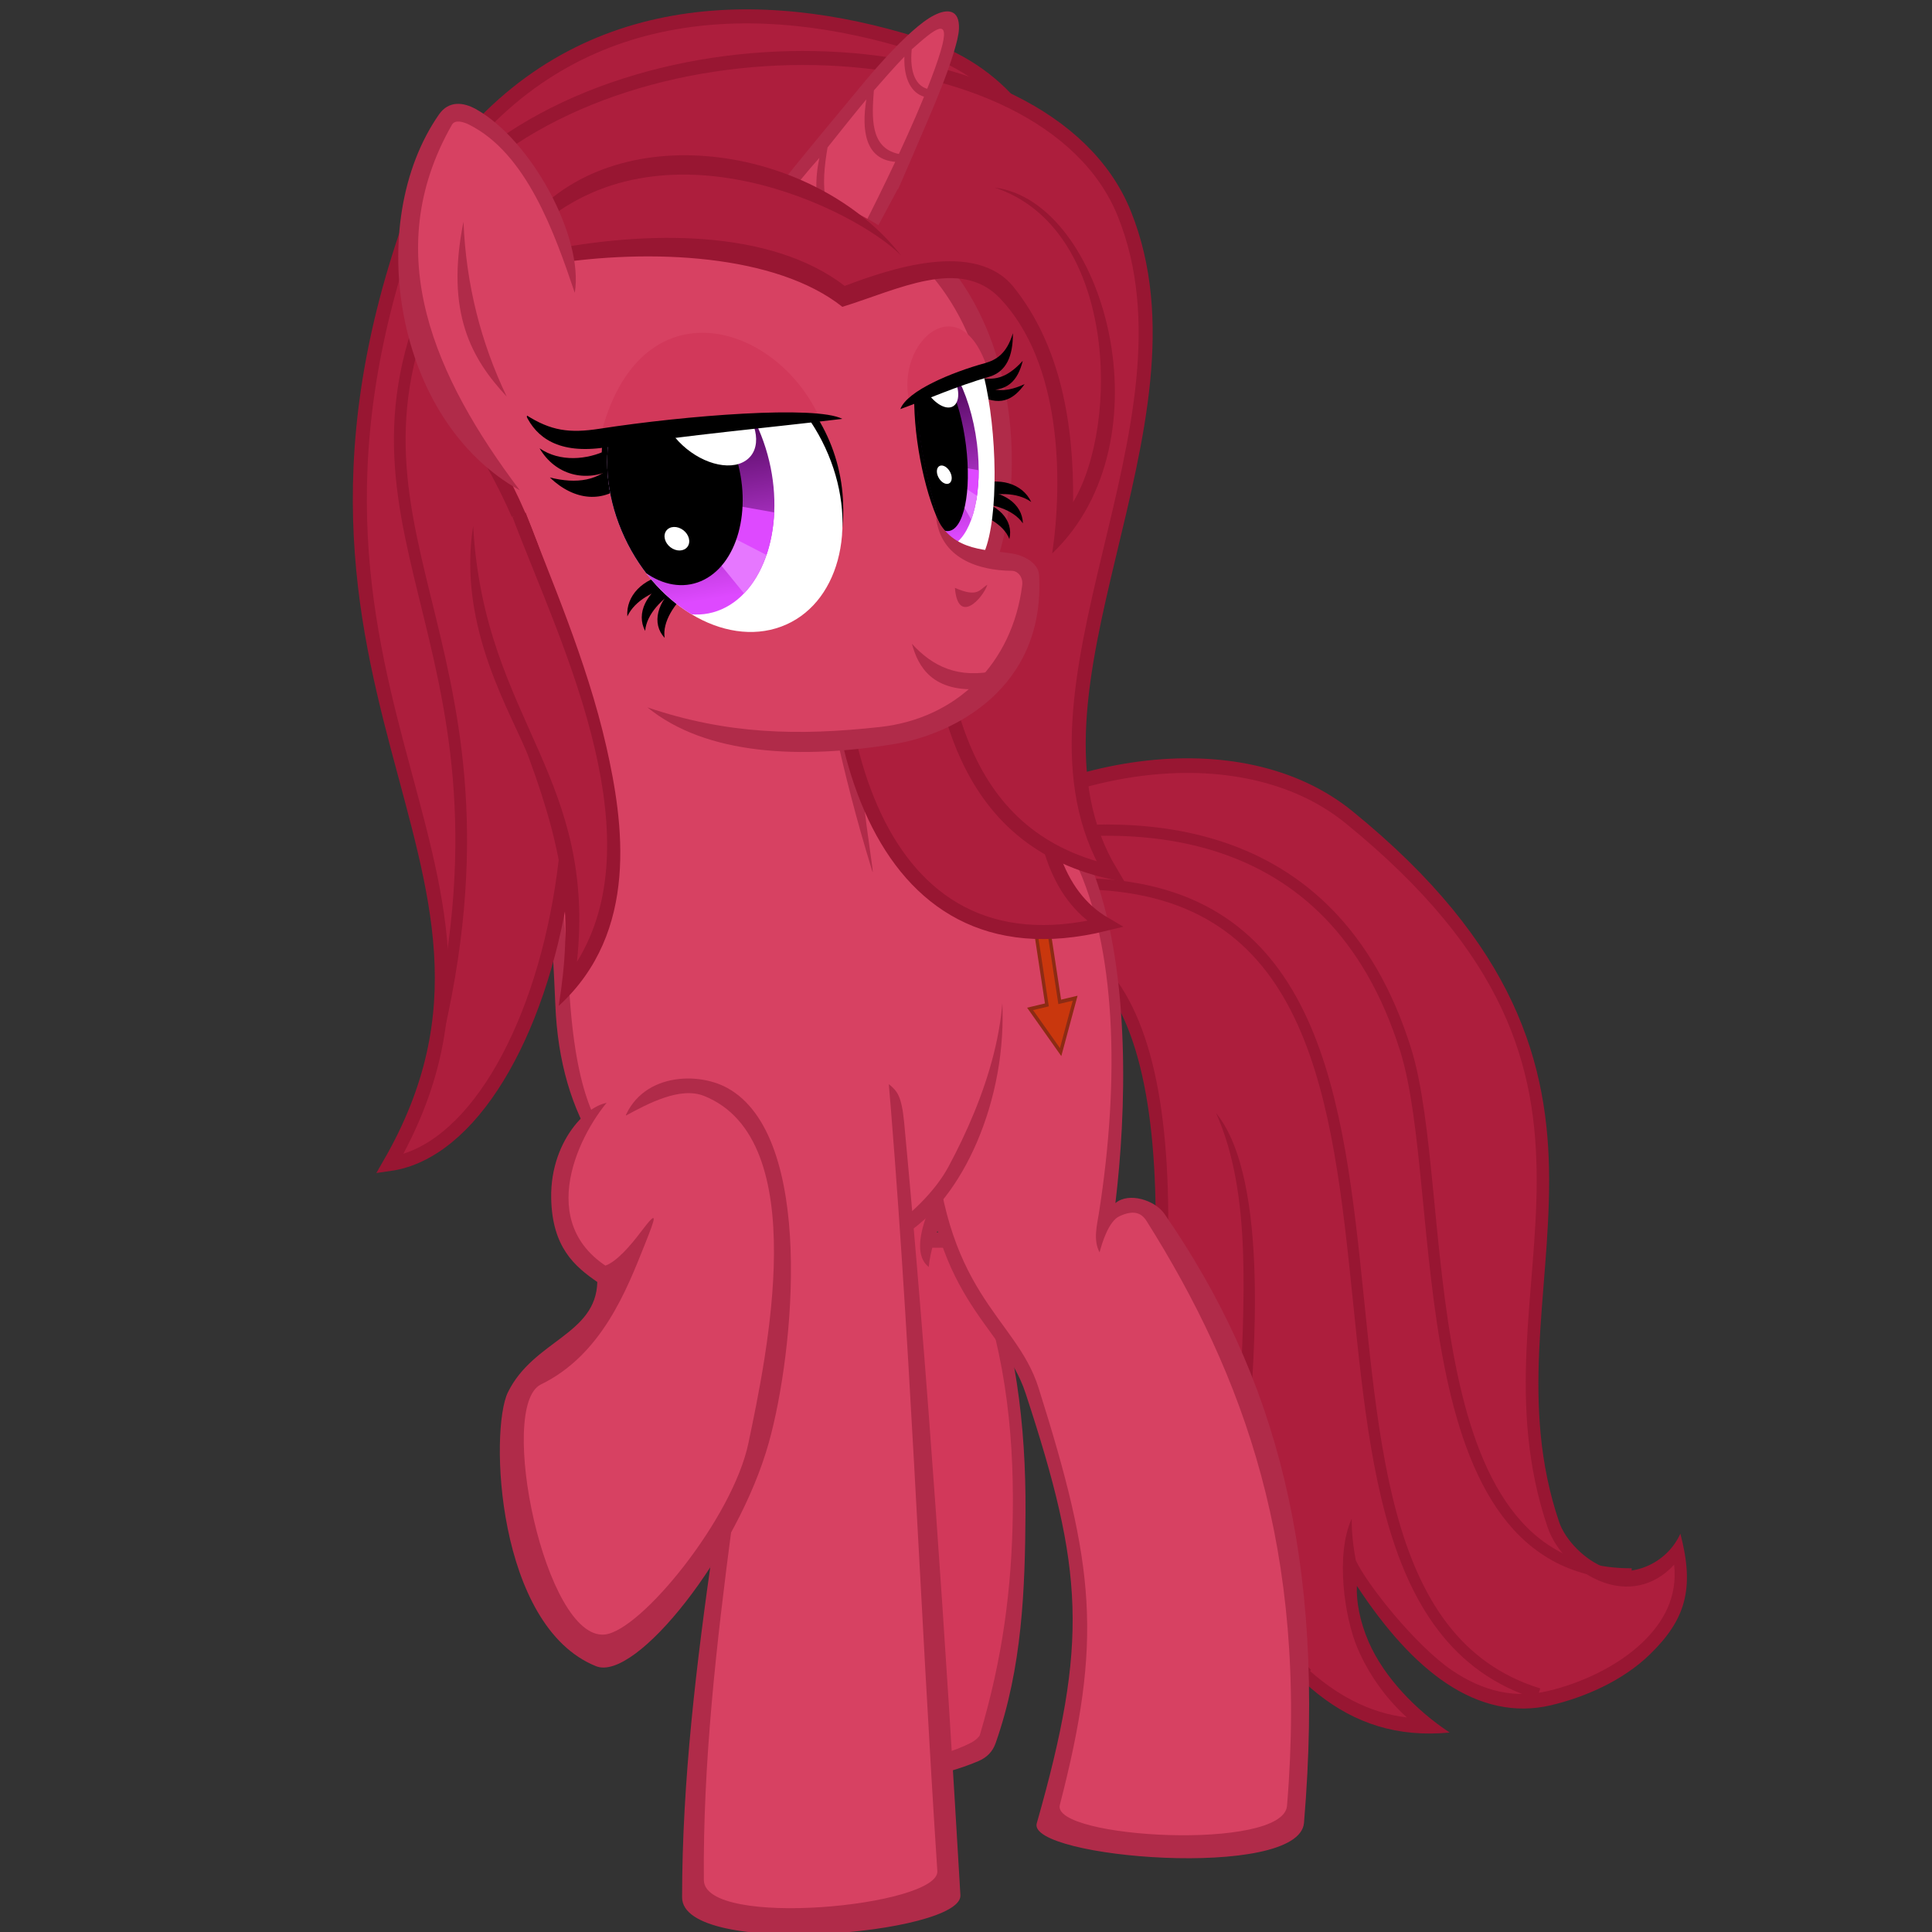 <svg width="423.33mm" height="423.33mm" version="1.1" viewBox="0 0 423.33 423.33" xmlns="http://www.w3.org/2000/svg" xmlns:xlink="http://www.w3.org/1999/xlink">
 <rect x="0" y="0" width="423.33" height="423.33" fill="#333333" stroke="none"/>
 <defs>
  <linearGradient id="linearGradient18060" x1="-1400.1" x2="-1403.5" y1="-157.96" y2="23.911" gradientTransform="matrix(-.881 -.263 -.273 1.266 -36.932 2216.8)" gradientUnits="userSpaceOnUse" xlink:href="#linearGradient6182-4-92-8"/>
  <linearGradient id="linearGradient6182-4-92-8">
   <stop stop-color="#400049" offset="0"/>
   <stop stop-color="#de49ff" offset="1"/>
  </linearGradient>
  <clipPath id="clipPath6247-9-9-0">
   <path d="m70.793 189.78c6.494 107.46 77.801 193.45 159.27 192.06 81.469-1.387 142.25-89.624 135.76-197.08-6.494-107.46-77.802-193.45-159.27-192.06-81.469 1.387-142.25 89.624-135.76 197.08z" fill="#fff"/>
  </clipPath>
  <linearGradient id="linearGradient18062" x1="624.95" x2="553.23" y1="103.5" y2="362.39" gradientTransform="matrix(1.003 -.076 -.029 .889 -385.85 45.317)" gradientUnits="userSpaceOnUse" xlink:href="#linearGradient6182-4-92-8"/>
 </defs>
 <g transform="translate(370.16 64.97)">
  <g transform="matrix(.256 0 0 .256 3606 -3327.5)">
   <g transform="matrix(1 0 -.018 1.105 -5776.9 3539.6)">
    <path d="m-8773.8 9231.3-13.745 59.296s31.811 2.768 35.68 11.702c54.686 126.28 47.84 250.72 15.912 379.12-7.342 29.525-213.37 34.37-203.09 4.957 10.697-30.603 34.457-53.988 45.91-82.392 48.094-119.27 35.117-244.78-20.567-330.61z" fill="#d2385a"/>
    <path d="m-8790.4 9284.3c14.285 1.418 37.548 0.603 44.066 15.578 29.409 67.574 39.355 134.45 40.136 201.57 0.695 59.736-0.623 120.21-22.378 178.83-2.467 6.647-7.341 11.095-14.514 13.884-31.432 12.218-69.148 17.034-100.75 17.861-25.851 0.676-51.058-0.889-69.776-3.922-28.665-4.644-36.348-15.739-24.05-40.176 12.286-24.413 30.112-44.26 39.015-66.339 47.406-117.57 34.392-241.09-20.028-324.98l10.028-6.547c56.948 87.784 69.882 215.26 21.1 336.24-9.085 22.531-19.83 38.466-31.326 58.314-12.313 21.261-9.317 24.538 11.526 28.462 16.653 3.135 40.637 5.677 64.906 3.732 31.869-2.555 63.814-3.308 92.541-16.785 5.442-2.554 7.529-5.47 7.676-5.946 18.56-59.835 25.347-113.6 25.168-171.91-0.205-66.167-9.798-132.03-40.27-197.54-4.794-10.307-23.55-7.637-33.938-8.223z" color="#000000" fill="#b02b49"/>
    <path d="m-8775.9 9230.8 11.011 4.301c-9.55 22.621-25.48 52.876-27.573 76.312-21.972-15.429 9.378-63.766 16.561-80.613z" color="#000000" fill="#b02b49"/>
   </g>
   <g transform="matrix(1.095 -.113 .114 1.286 -24709 17523)">
    <path d="m9335.8-2317.4c110.87-63.503 263.43-69.873 341.28-4.43 234.54 197.16 63.06 316.16 109.77 480.52 7.927 27.891 58.088 62.47 94.674 24.762 10.023 55.486-57.493 83.642-109.58 89.383-54.076 5.96-101.91-28.899-143.03-98.897-11.858 24.192 2.292 76.136 47.084 108.9-138.27-8.93-194.65-214.17-181.12-285.95 37.686-200-7.238-301.9-169.47-248.82z" fill="#ad1e3d"/>
    <path d="m9326.9-2247.3c40.06-13.109 72.513-16.451 97.781-11.469 25.268 4.982 43.501 18 56.281 38.906 25.56 41.813 27.875 116.4 9.125 215.91-7.144 37.916 3.953 107.26 34.062 169.53 42.48 73.935 85.66 122.66 168.09 123.22-24.754-17.093-47.133-41.14-56.531-65.312-5.487-14.112-6.849-27.567-5.281-37.75 19.217 30.776 39.924 54.445 62.344 70.156 24.648 17.273 51.473 24.922 79.688 21.812 26.676-2.94 57.342-11.207 80.219-26.812 30.111-20.54 39.344-40.362 31.906-77.531-13.157 19.491-40.775 25.283-59.312 17.875-16.807-6.716-30.408-21.944-33.781-33.813-22.846-80.385 7.901-150.2 15.719-226.16s-8.95-157.49-127.03-256.75c-40.177-33.774-98.9-48.65-161.47-47.281-62.568 1.368-129.14 19.026-185.34 51.219l6.812 7.344c54.257-30.606 118.55-47.559 178.72-48.875 60.894-1.332 117.39 13.331 155.06 45 116.46 97.896 131.23 174.42 123.62 248.34s-39.272 145.81-15.406 229.78c4.554 16.022 19.936 32.179 39.406 40.156 17.106 7.008 37.97 6.979 56.062-6.812 0.469 21.138-11.701 37.054-30.312 49.406-21.179 14.056-50.522 22.48-75.938 25.281-25.862 2.85-50.087-3.847-73.062-20.125-26.639-18.874-60.439-63.08-67.012-79.217-0.924-8.659-1.413-17.836-0.25-27.701-15.309 22.711-12.381 64.938-4.394 85.918 6.374 16.742 17.465 34.032 33.438 48.969-58.311-10.941-100.41-59.056-127.25-114.56-29.265-60.526-39.63-129.67-33.25-163.53 18.935-100.49 17.632-176.88-10.406-222.75-14.019-22.933-35.051-37.901-62.656-43.344-25.884-5.104-57.482-1.972-95.156 9.5z" color="#000000" fill="#981632"/>
   </g>
   <path d="m-14676 13464c108.06-20.708 283.8-23.367 347.22 178.66 37.988 121.02-1.468 449.5 193.52 448.72" fill="none" stroke="#981632" stroke-miterlimit="20" stroke-width="9.616"/>
   <path d="m-14215 14194c-284.24-87.936 5.735-753.23-453.62-688.97" fill="none" stroke="#981632" stroke-miterlimit="20" stroke-width="9.616"/>
   <g>
    <path d="m-14491 13697c31.309 69.957 23.377 162.72 20.418 252.02-2.959 89.309-0.788 175.92 54.525 231.83l6.296-7.317c-51.903-52.457-53.926-135.23-51.608-224.14 0.742-28.473 17.852-194.49-29.631-252.4z" color="#000000" fill="#981632"/>
    <path d="m-14743 13705c5.185 152.58 68.997 171.11 88.92 231.72 49.854 151.67 53.945 212.39 9.581 368.15-8.482 29.778 224.6 48.965 228.74-0.421 19.085-227.58-24.458-383.69-119.47-521.26-8.038-11.639-30.48-18.881-41.953-9.159 18.722-155.17 14.412-469.44-239.31-364.57z" fill="#b02b49"/>
    <path d="m-14733 13701c6.653 151.84 70.474 169.23 89.994 231 48.364 153.02 54.891 215.51 18.257 357.14-7.415 28.664 191.21 39.794 194.45 0.76 18.131-218.6-37.074-368.5-120.26-500.65-4.613-7.327-11.627-9.376-23.208-3.982-9.045 4.213-14.732 22.357-16.97 30.905-5.605-10.593-2.217-23.034-0.557-33.582 36.556-232.38-15.595-448.06-222.02-360.46z" fill="#d74162"/>
   </g>
   <g transform="matrix(-.022 .007 .02 .053 -14755 13569)">
    <path d="m-3712.8 2338.1-1021.4-678.23-1003.2 704.79 329.42-1181-980.31-736.32 1225-51.641 397.35-1159.9 427.65 1149 1225.9 19.486-960.66 761.79z" fill="none"/>
   </g>
   <g>
    <path d="m-15161 13068c24.13 154.64 90.884 262.66 93.856 334.89 3.192 77.572 8.305 145.01 10.596 201.4 3.987 98.139 48.599 159.79 119.54 196.47 77.496 40.064 160.62 31.954 210.17-27.089 42.82-51.024 68.877-146.44 42.586-230.92-10.388-33.387-66.765-101.67-106.52-100.1l-40.531-187.04z" fill="#b02b49"/>
    <path d="m-14845 13252c24.695 94.684 31.27 145.63 59.715 237.85 2.286 7.414-6.024-41.748-6.575-55.154 76.14 5.628 104.97 73.413 113.8 109.25 16.178 65.672-10.956 141.16-41.963 198.84-22.93 42.664-87.179 84.849-135.6 90.57-70.602 8.796-109.1-64.067-140.99-96.235-20.673-20.853-39.849-46.184-46.865-129.65-6.452-76.775-15.157-222.13-3.661-307.92z" fill="#d74162"/>
    <path d="m-14758 13705c20.373 216.24 35.533 444.79 48.151 661.38 1.96 33.641-238.22 54.21-238.21 1.821 0.02-198.64 49.039-404.36 66.489-599.47l110.7-96.373c6.806 5.655 10.715 9.779 12.87 32.638z" fill="#b02b49"/>
    <path d="m-14773 13650c20.051 229.58 28.26 466.11 43.405 695.72 1.984 30.106-199.46 49.638-199.84 7.701-1.809-198.64 46.464-411.71 59.872-606.82z" fill="#d74162"/>
    <path d="m-15000 13710c10.818-46.204 62.911-49.788 90.651-34.536 75.197 41.345 57.418 225.58 35.461 303.82-26.418 94.129-113.71 204.79-147.82 191.1-85.34-34.227-91.253-202.25-75.43-234.46 21.873-44.513 75.31-49.088 76.515-94.381-19.34-13.346-38.71-29.634-39.478-71.802-0.946-51.843 35.707-85.638 54.063-81.471z" fill="#b02b49"/>
    <path d="m-14996 13699c18.6-10.031 46.218-24.931 66.789-16.697 93.534 37.44 53.241 223.54 37.951 297.01-13.407 64.428-91.945 160.73-122.95 163.95-51.238 5.315-92.474-195.63-54.668-214.04 51.986-25.303 73.345-80.813 88.798-119.54 9.362-23.469 12.359-31.769-3.273-11.017-9.185 12.194-20.865 25.505-30.353 28.845-61.833-41.432-18.38-121.07 8.601-147.74z" fill="#d74162"/>
   </g>
   <g transform="matrix(.575 -.119 .107 .638 -10979 1292.5)">
    <path d="m-9595.5 17367-19.215 1.031-2.224 135.83-25.123 0.675 33.498 64.206 33.889-65.996-23.07 0.626z" fill="#c9370d" stroke="#8c2b14" stroke-width="4.928"/>
   </g>
   <g transform="matrix(.603 -.211 .211 .603 -15990 11880)">
    <g>
     <path d="m735.53 1913.2c227.02-146.82 459.84-67.63 633.5 61.928 385.98 287.96-352.76 958.95-150.65 1196.1-320.38-30.839-280.13-387.43-146.45-646.16l-319.67-460.47" fill="#ad1e3d" stroke="#981632" stroke-miterlimit="20" stroke-width="18.787"/>
     <path transform="matrix(1.477 .518 -.518 1.477 24783 -17845)" d="m-9972.5 17051c140.28 40.271-52.592 497.39 214.13 557.58-92.48-154.76 84.89-381.57 11.268-563.69-66.828-165.32-418.5-180-572.86-24.286l29.999 40" fill="#ad1e3d" stroke="#981632" stroke-miterlimit="20" stroke-width="12"/>
     <path d="m1056.3 2844.5c-74.587-23.299-142.4-41.339-198.46-69.934l-273.48 12.703c72.403-299.2-40.461-534.73 96.65-725.27l374.39 82.14 214.22 82.396c48.44 100.81 80.838 197.05-43.968 422.63 22.548 19.432 51.301 30.949 49.759 53.061-17.03 112.65-160.11 147.5-219.1 142.27z" fill="#d74162"/>
     <path d="m1226.9 2647.9c73.895-112.55 128.62-308.23 14.84-450.9l17.969-19.098c128.66 152.08 64.152 377.15-13.078 481.09z" color="#000000" fill="#b02b49"/>
    </g>
    <g>
     <path d="m1289.8 2442.7c23.551 29.418 45.226 24.979 65.991 10.24-34.352 3.208-45.622-9.098-57.025-21.313z"/>
     <path d="m1191.4 2614.9 100.26-191.18 21.876 1.203c1.989-26.803 3.437-55.724-25.318-72.346-72.91-42.145-120.4 191.69-96.819 262.33z"/>
     <path d="m1298.3 2439.9c32.17 17.503 50.996 4.675 65.443-17.244-31.145 16.817-45.933 10.068-60.816 3.456z"/>
    </g>
    <g transform="matrix(-1.042 -.147 -.001 .959 2102.1 241.99)">
     <path d="m816.57 2541.4c-32.438-5.629-57.964 10-60.808 38.372 13.107-18.233 40.332-23.155 63.538-19.571z"/>
     <path d="m817.48 2549.1c-32.246 6.638-50.279 30.527-42.538 57.97 5.522-21.765 29.054-36.313 51.961-41.474z"/>
     <path d="m826.73 2559.1c-29.997 13.568-42.333 40.838-28.745 65.907 0.599-22.447 20.355-41.814 41.566-51.887z"/>
    </g>
    <g>
     <g>
      <path d="m1230.5 2647.5-41.163-29.858c-0.774-77.34 9.677-170.04 54.8-240.76 31.854-49.924 71.949-21.767 63.763 47.066-7.53 77.037-43.672 186.01-77.4 223.55z" fill="#fff"/>
      <path d="m1242.7 2356.1c29.997 14.019 41.902 79.708 26.503 151.02-13.558 62.783-43.962 109.85-72.907 117.11l-9.305-7.229c0.447-83.199 11.544-182.92 54.522-258.89 0.391-0.69 0.793-1.343 1.186-2.006z" fill="url(#linearGradient18060)"/>
      <path d="m1237.6 2529.2 21.998 12.285c-4.701 13.566-10.171 25.925-16.182 36.745l-17.076-24.07z" fill="#de49ff"/>
      <path d="m1224.8 2545.2 21.351 27.828c-5.511 10.659-11.518 20.006-17.815 27.719l-6.968-38.122z" fill="#e677ff"/>
      <path d="m1241.9 2382.1c20.254 6.058 25.937 60.811 12.653 122.32-13.283 61.514-40.497 106.47-60.751 100.41-2.583-0.773-4.911-2.344-7.01-4.615 1.596-69.702 11.263-148.66 40.618-214.86 5.026-3.415 9.928-4.623 14.489-3.259z"/>
      <path d="m1269.2 2411.9c2.664 21.083-4.583 37.928-16.188 37.624-11.605-0.304-23.173-17.641-25.837-38.724-2.665-21.083 4.583-37.928 16.188-37.624 11.605 0.304 23.173 17.641 25.837 38.724z" fill="#fff"/>
     </g>
     <path d="m1202.1 2424.3 113.62-9.866c1.484-113.91-104.2-73.058-113.62 9.866z" fill="#d2385a"/>
     <path d="m1222.2 2528.7c1.913 7.068-0.142 14.242-4.592 16.024-4.449 1.782-9.607-2.503-11.52-9.571-1.913-7.068 0.142-14.242 4.592-16.024 4.449-1.782 9.607 2.503 11.52 9.57z" fill="#fff"/>
     <path d="m1263.8 2706.1c4.616-9.281 1.269-19.893-6.906-22.816-40.823-14.595-85.614-46.95-71.597-102.6 4.386 54.382 53.225 65.222 82.781 82.708 9.939 5.88 26.246 21.211 21.482 37.627-42.479 146.38-179.72 162.97-256.72 149.54-125.46-21.887-243.9-68.959-297.06-155.77 88.719 69.326 177.53 102.8 285.38 127.71 101.23 23.388 195.68-21.964 242.64-116.4z" color="#000000" fill="#b02b49"/>
    </g>
    <g>
     <path d="m1046.1 2582.8c95.108-151.85-2.95-329.31-124.53-330.16-61.11-0.423-119.25 49.281-137.37 120.18z"/>
     <path d="m797.89 2378.1c-40.912 5.849-76.047-18.101-83.865-58.679 19.537 26.828 55.288 35.65 84.621 32.096z"/>
     <path d="m808.81 2401.2-4.231-31.118c-29.547 17.573-59.824 10.907-90.506-9.192 20.881 40.973 57.008 56.797 94.737 40.31z"/>
    </g>
    <g transform="matrix(1.052 .018 -.149 .948 339.94 111.65)">
     <path d="m816.57 2541.4c-32.438-5.629-57.964 10-60.808 38.372 13.107-18.233 40.332-23.155 63.538-19.571z"/>
     <path d="m817.48 2549.1c-32.246 6.638-50.279 30.527-42.538 57.97 5.522-21.765 29.054-36.313 51.961-41.474z"/>
     <path d="m826.73 2559.1c-29.997 13.568-42.333 40.838-28.745 65.907 0.599-22.447 20.355-41.814 41.566-51.887z"/>
    </g>
    <g transform="translate(710.49 2270)" clip-path="url(#clipPath6247-9-9-0)">
     <path d="m70.793 189.78c6.494 107.46 77.801 193.45 159.27 192.06 81.469-1.387 142.25-89.624 135.76-197.08-6.494-107.46-77.802-193.45-159.27-192.06-81.469 1.387-142.25 89.624-135.76 197.08z" fill="#fff"/>
     <g transform="matrix(1.055 0 0 1.055 -35.82 -31.018)">
      <path d="m308.38 170.72c-3.011 91.767-56.937 170.07-120.45 174.89-63.509 4.821-112.55-65.663-109.54-157.43 3.011-91.767 56.937-170.07 120.45-174.89 63.509-4.821 112.55 65.663 109.54 157.43z" fill="url(#linearGradient18062)"/>
      <path d="m191.31 211.18 78.008 81.652c-13.56 19.089-29.88 34.022-47.842 43.1-10.599-29.555-36.423-101.12-39.504-105.06z" fill="#e677ff"/>
      <path d="m197.04 198.35 94.616 53.177c-7.178 17.908-16.387 34.09-27.116 47.779l-82.008-86.493z" fill="#de49ff"/>
      <path d="m269.23 167.43c-1.885 71.595-44.038 132.38-94.151 135.76-50.113 3.384-89.21-51.913-87.325-123.51 1.885-71.596 44.038-132.38 94.151-135.76 50.113-3.384 89.21 51.913 87.325 123.51z"/>
      <path d="m295.09 103.2c-15.596-34.655-48.005-57.589-72.388-51.224-24.382 6.364-31.505 39.616-15.909 74.271 15.596 34.655 48.005 57.589 72.388 51.224 24.382-6.364 31.505-39.616 15.909-74.271z" fill="#fff"/>
      <path d="m173.17 232.04c-6.254-6.81-15.446-7.758-20.531-2.116-5.085 5.641-4.136 15.736 2.118 22.546 6.254 6.81 15.446 7.758 20.531 2.116 5.085-5.641 4.137-15.736-2.118-22.546z" fill="#fff"/>
     </g>
    </g>
    <g>
     <path d="m1177.5 2679.7c24.692 22.955 30.229 12.969 42.407 10.425-11.652 15.272-55.269 38.545-42.407-10.425z" fill="#b02b49"/>
     <path d="m789.66 2341.7c108.79 17.194 184.99 23.657 292.27 65.807-11.918-146.77-174.62-259.21-292.27-65.807z" fill="#d2385a"/>
     <path d="m1109.9 2416.2c-101.11-22.25-196.24-46.701-312.35-68.792-62.233-11.839-82.924-43.041-86.263-76.582 24.73 31.627 47.002 43.001 87.654 50.514 114.32 21.126 283.49 65.789 310.96 94.86z"/>
     <path d="m1187.6 2429.5c40.837-0.487 80.179-4.038 126.17-1.555 24.649 1.332 39.812-15.735 49.747-44.595-16.842 23.141-32.84 26.53-48.883 25.466-45.118-2.994-109.91 0.306-127.03 20.684z"/>
     <path d="m1098.4 2731.4c15.892 37.426 42.803 65.536 96.063 71.373l-26.801 16.799c-65.739-16.705-71.518-57.313-69.262-88.172z" fill="#b02b49"/>
    </g>
    <g transform="matrix(.978 .045 -.363 .976 2384.7 1615.4)">
     <path d="m-1126.3 599.96c97.174-85.685 245.9-237.09 286.88-208.53 25.64 17.869-86.267 203.77-156.5 302.52-58.144 9.175-113.61-16.41-130.38-93.998z" fill="#d74162"/>
     <path d="m-1120.2 609.46c28.12-29.606 62.853-64.368 97.753-90.37-11.957 52.53 5.788 107.31 56.532 119.41-10.519 16.34-24.604 39.939-35.122 53.464 10.533 4.054 23.622 2.966 34.793-11.069l-5e-4 5e-3c37.591-47.227 68.026-110.43 98.27-167.87 15.685-29.788 28.407-57.068 35.781-78.719 3.687-10.825 6.51-20.094 6.688-28.438 0.524-24.65-16.906-30.654-35.907-27.031-9.779 1.865-20.063 6.227-31.219 12.281-22.312 12.108-48.463 30.903-75.531 54.031-27.719 23.684-154.67 126.64-173.94 157.05zm269.07-181.58c-4.129 12.218-10.464 27.067-18.281 43.5-14.9-7.672-26.148-26.337-23.344-57.062 32.137-17.381 56.177-29.498 41.625 13.562zm-51.968-6.938c-0.518 29.713 12.077 50.357 29.344 59.375-3.718 7.563-7.677 15.374-11.906 23.406-6.993 13.282-14.625 27.084-22.625 41.062-42.29-19.178-39.701-58.762-37.75-91.876 14.414-11.223 29.316-22.842 42.937-31.967zm-53.469 40.594c-6.453 39.208 0.756 77.563 43.25 92-15.014 25.856-31.172 52.019-47 76.375-60.729-21.391-58.68-76.21-50.626-121.19 18.617-16.453 37.672-33.319 54.376-47.188z" color="#000000" fill="#b02b49"/>
    </g>
    <g>
     <path transform="matrix(1.477 .518 -.518 1.477 23457 -17878)" d="m-9180.2 16853c68.336-26.624 45.996-16.114 103.44-20.858 44.539-3.678 102.46 100.26 84.566 217.33 97.976-122.52 4.804-290.04-57.949-297.7l-84.588 12.131-16.394 30.623s-75.323-48.321-157.54-42.638l-30.144 53.055c58.743 5.742 110.63 23.489 158.61 48.054z" fill="#ad1e3d"/>
     <path d="m803.52 2025c163.84-91.705 394.82 37.586 452.91 210.43-36.277-76.882-239.63-286.26-453.25-193.48z" fill="#981632"/>
     <path d="m632.68 2250.2c125.71 439.5-209.95 950.6-425.01 908.01 358.7-309.04-2.164-677.16 487.36-1234.5" fill="#ad1e3d" stroke="#981632" stroke-width="18.787"/>
    </g>
    <path d="m682.39 2038.7c-299.07 280.98-60.507 504.75-353.92 972.46" fill="none" stroke="#981632" stroke-width="15.656"/>
    <path d="m1405 2191.2c135.38 104.32 54.331 353.55-40.112 432.47 35.756-98.817 53.274-203.3 20.124-297.94-27.297-77.93-150.37-78.148-213.25-76.614-68.795-105.35-226.66-157.9-363.09-177.05l-2.594 18.635c137.4 24.583 293.24 88.462 353.45 183.84 77.572 2.917 171.28-11.294 203.04 58.815 49.636 109.56-1.168 258.62-46.756 345.84 198.9-89.668 222.09-422.04 89.186-488z" color="#000000" fill="#981632"/>
    <g transform="matrix(-2.07 -.508 -.56 2.208 1944.9 729.95)">
     <path d="m344.88 706.36 54.228 115.9c28.27-32.612 87.609-119.12 12.986-217.8-41.002 16.61-54.503 58.889-67.214 101.91z" fill="#d74162"/>
     <path d="m397.69 604.22c-33.045 21.041-60.703 81.181-51.9 113.23 9.433-36.575 22.586-84.442 56.912-104.45 3.242-1.89 8.455-3.9 10.703-0.885 53.071 71.16 24.537 147.3-22.23 217.83 74.792-47.807 83-165.42 29.755-224.6-6.849-7.613-15.895-5.8-23.24-1.123z" color="#000000" fill="#b02b49"/>
     <path d="m411.55 669.55c1.867 37.01-4.253 71.843-17.376 104.76 19.893-23.954 33.878-52.504 17.376-104.76z" fill="#b02b49"/>
    </g>
    <path transform="matrix(1.477 .518 -.518 1.477 24783 -17845)" d="m-10262 17304c40.306 107.11 130.84 284.41 40.284 396.17 27.921-174.69-76.513-218.48-86.404-392.44" fill="#ad1e3d"/>
    <path d="m667.94 2394.8-18.538-0.612c2.046 90.135 14.095 215.65 1.359 331.02-11.502 104.19-42.5 200.31-116.71 260.13 51.895-109.26 51.73-195.28 45.265-281.11-7.03-93.342-20.898-186.71 16.365-316.09-66.323 123.5-33.039 259.12-32.118 318.14 2.237 143.3-16.144 223.42-72.115 326.78 135.23-57.664 163.2-203.89 174.97-306.65 13.497-117.87 3.547-242.62 1.528-331.61z" color="#000000" fill="#981632"/>
   </g>
  </g>
 </g>
</svg>
